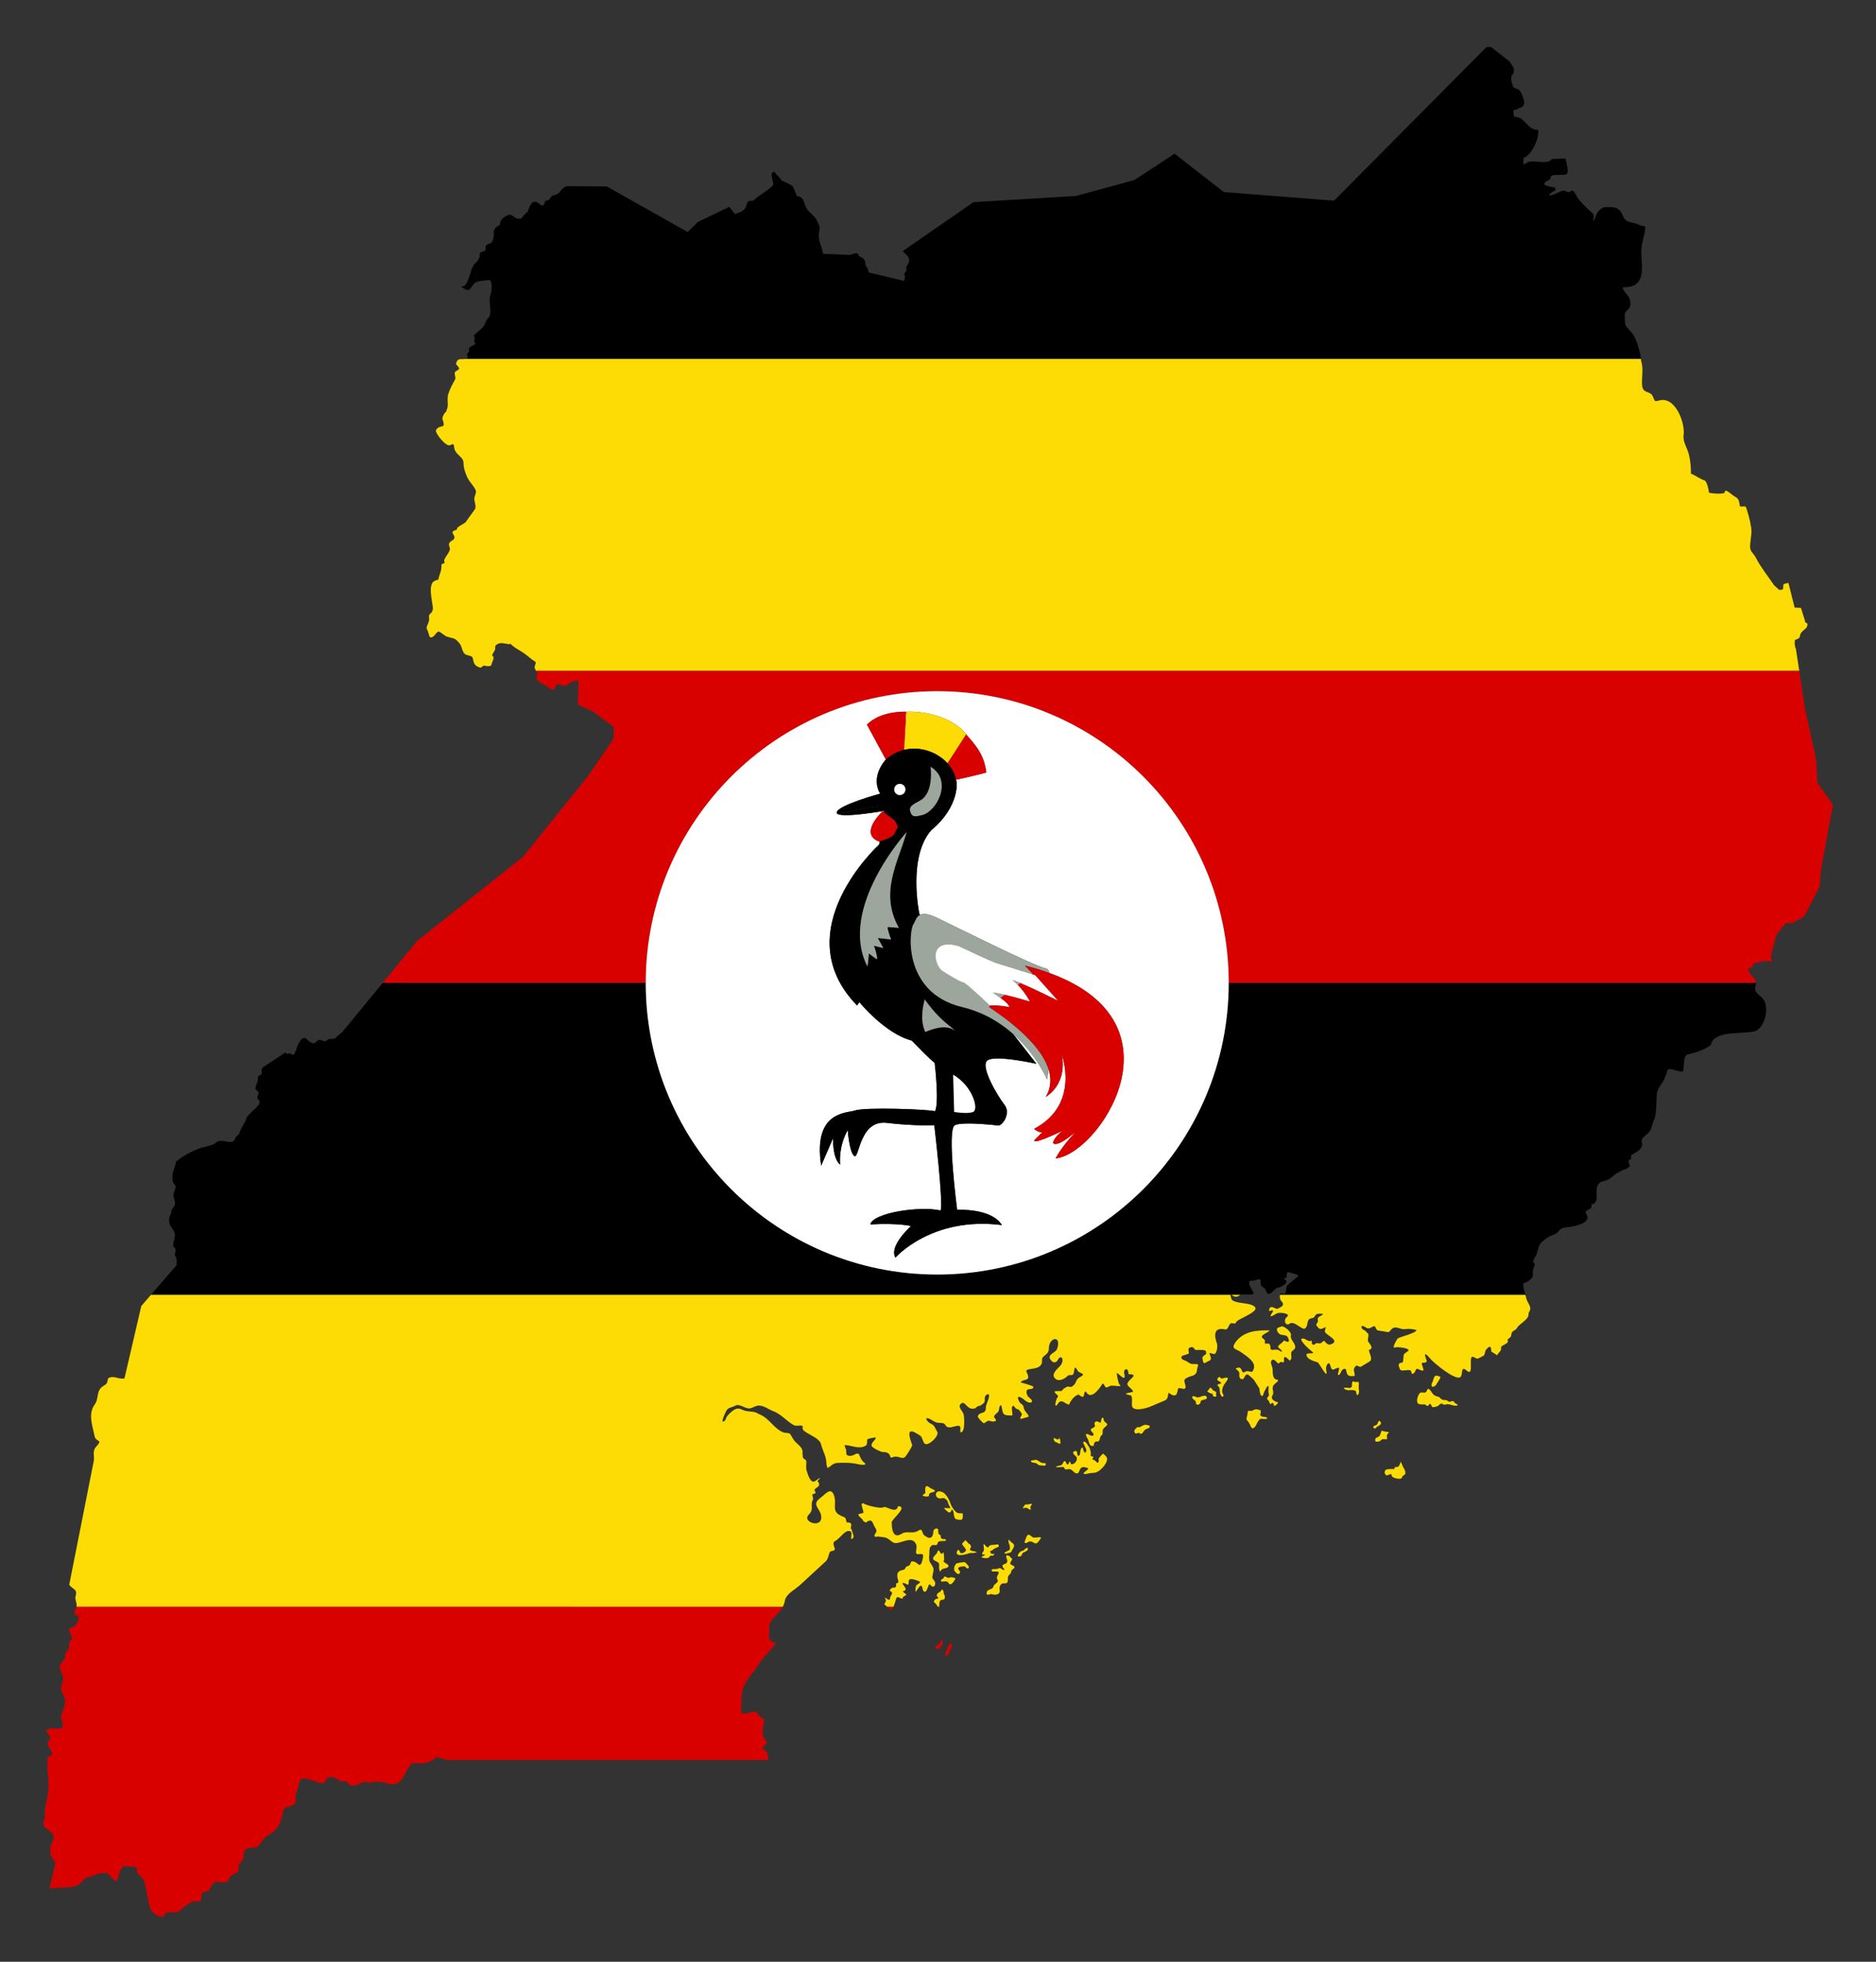 <?xml version="1.0" encoding="utf-8"?>

<!DOCTYPE svg PUBLIC "-//W3C//DTD SVG 1.1//EN" "http://www.w3.org/Graphics/SVG/1.1/DTD/svg11.dtd">
<svg version="1.1" id="Layer_1" xmlns="http://www.w3.org/2000/svg" xmlns:xlink="http://www.w3.org/1999/xlink" x="0px" y="0px"
	 viewBox="0 0 1604.671 1676.995" enable-background="new 0 0 1604.671 1676.995" xml:space="preserve">
<rect x="0" y="0" width="1604.671" height="1676.995" fill="#333333" stroke="none"/>
<g>
	<polygon fill="none" points="1271.538,40.197 1275.399,40.197 1273.224,38.498 1273.225,38.499 	"/>
	<path d="M801.671,1089.531c-137.703,0-249.333-111.63-249.333-249.333H327.366l-34.158,41.588c-1.25,1.41-2.621,2.092-3.755,3.083
		c-2.192,1.917-2.091,3.239-5.217,3.239c-1.783,0-3.386-0.32-4.59,1.149c-2.307,2.815-5.556-2.379-8.346,0.627
		c-2.534,2.73-3.713,2.429-6.677,0.418c-2.527-1.715-3.446-4.668-6.573-1.985c-3.217,2.76-4.223,8.667-6.051,12.225
		c-1.37,2.667-2.992-0.206-4.694-0.104c-2.698,0.16-0.427,1.679-3.234-0.732l-19.3,12.748c-0.392,1.156-1.128,1.521-0.928,2.822
		c0.271,1.754,0.003,3.534-1.93,4.179c-2.073,0.692-0.995,2.316-1.303,4.023c-0.495,2.733-3.49,6.923-1.263,8.412
		c3.461,2.315,1.306,3.902,0.834,5.329c-1.001,3.024,3.877,2.892,0.939,7.314c-2.138,3.218-10.413,9.188-10.641,12.225
		c-0.155,2.069-4.692,7.682-5.425,11.285c-0.497,2.446-3.216,2.859-3.756,4.806c-2.186,7.884-11.607-1.229-17.214,4.389
		c-2.073,2.076-10.032,3.19-13.249,4.388c-8.638,3.218-14.341,6.787-20.276,11.292c-0.321,4.141-3.093,8.656-3.093,12.741
		c0,4.669,0.169,4.603,2.504,7.836c0.798,1.103-0.688,4.686-1.252,6.165c-1.462,3.837,1.669,6.179,0.835,10.032
		c-0.506,2.336-1.776,2.521-2.608,4.388c-1.094,2.46,0.204,3.075-1.983,5.747c-0.501,4.772-0.582,6.353,2.295,10.24
		c4.044,5.465,1.889,7.292,0.939,13.479c-0.449,2.931,1.982,3.138,1.982,4.806c0,2.056-0.899,3.49-0.418,5.434
		c0.189,0.046,0.229,0.162,0.418,0.209c1.451,2.902,0.834,4.26,0.834,7.628l-21.871,25.241h923.482c0.108-0.139,0.305-0.154,0.617,0
		h8.135c0.446-0.138,0.942-0.24,1.527-0.268c3.3-0.156,5.598,0.522,9.077-0.418c2.161-0.584-8.869-12.317-0.209-11.389
		c1.372,0.146,5.067-1.924,5.947-1.044c1.342,1.342,0.188,3.235,0.834,4.702c1.047,2.381,3.515,1.955,4.59,5.433
		c1.974,6.381,7.157-2.786,9.703-3.03c2.981-0.285,11.769-5.28,5.112-7.524c0.313-1.261,2.155,0.045,2.504-1.776
		c0.23-1.207-0.142-4.686,1.878-4.075l7.929,2.403c2.119,0.642-8.5,7.427-9.389,9.3c-1.279,2.694-0.086,8.895-4.173,6.478
		c-0.81-0.479-1.439,0.147-1.757,1.208h209.772c-0.743-2.553-1.869-7.004-1.869-9.777c2.962-0.747,8.793-3.959,8.345-7.419
		c-0.609-4.704,1.565-6.31,1.565-9.717c-3.593-0.708,1.429-6.664,1.878-8.464c2.164-8.657,2.097-8.341,9.076-13.583
		c2.307-1.734,4.091-1.721,6.363-2.927c3.957-2.1,3.429-5.286,9.389-5.746c4.423-0.342,13.225-1.994,16.588-5.016
		c2.201-1.978,2.361-3.803,0.835-6.27c-2.764-4.466,6.084-3.047,4.276-8.464c10.109-1.153-1.657-17.386,10.746-19.853
		c6.075-1.208,7.762-5.22,11.997-7.21c2.256-1.059,2.875-1.981,5.529-2.612c2.596-0.616,3.616-2.353,4.694-2.716
		c0-1.577-1.328-3.092-1.043-4.493c0.556-2.733,3.092-0.35,1.982-3.762c-0.981-3.019,11.889-4.247,9.181-13.061
		c-0.746-2.427,3.363-5.273,5.007-6.582c3.836-3.054,3.777-8.502,5.738-12.435c1.891-3.909,1.907-16.092,2.086-20.689
		c0.27-6.918,6.625-10.717,7.303-16.195c2.106-1.053,0.036-7.133,5.425-5.851c2.911,0.693,6.49,1.985,9.493,1.985l0.208-0.104
		l0.105-0.104c1.145-2.878-0.135-13.361,3.756-14.315c7.583-1.861,13.674-3.619,20.03-8.15c1.731-12.267,26.182-9.514,35.574-11.389
		c10.609-0.517,15.844-22.542,7.929-29.258c-1.433-1.215-4.44-3.775-5.321-5.538c-1.058-2.116,0.391-4.541,0.479-6.948h-451.063
		C1051.005,977.9,939.374,1089.531,801.671,1089.531z"/>
	<path d="M1141.151,171.514l-94.307-7.314l-42.147-32.81l-34.427,22.57l-50.076,13.584l-87.423,5.225l-60.717,42.005
		c1.419,1.142,4.354,3.721,5.112,5.433c0.812,1.835,0.498,4.501-0.834,6.061c-0.861,1.008-1.492,2.667-1.044,3.971
		c0.733,2.134-2.391,2.797-1.669,4.702c0.805,2.125,0.27,3-0.208,5.225l-30.149-7.21c-0.644-1.181-0.667-3.558-1.669-4.389
		c-1.38-1.142-1.349-2.687-1.46-4.494c-0.052-0.867-0.877-2.085-1.461-2.821c-1.4-1.766-3.36-0.843-4.382-3.344
		c-1.214-2.975-5.085-0.448-7.198,0l-23.055-0.94l-1.461-6.269c-2.485-4.993-2.718-9.744-1.46-15.047
		c0.414-1.744-0.696-3.363-1.461-4.806c-1.458-5.859-7.213-8.403-9.702-12.644c-2.717-4.628-1.745-9.929-7.929-10.448
		c-1.021-0.086-2.705-7.158-4.173-8.778c-0.491-0.543-8.59-4.501-9.389-4.702c-0.957-2.397-4.651-4.829-5.946-7.418
		c-5.299,0-0.191,9.436-1.148,11.18c-1.708,3.11-12.334,9.009-15.648,12.33c-3.239,3.246-5.708-1.363-7.199,5.12
		c-1.346,5.85-8.599,6.632-8.659,7.001c-0.405,0.135-0.769,0.327-1.148,0.523l-4.903-6.165l-26.811,12.852l-8.763,8.672
		l-69.166-38.974l-34.264-0.262c-2.446,1.035-4.481,2.555-5.946,4.807c-1.682,2.583-4.276,2.358-6.781,3.657
		c-1.582,0.82-1.274,2.842-3.025,3.397c-3.063,0.972-2.666,0.043-3.546,3.239c-0.995,3.609-4.692-0.694-5.894-1.255
		c-5.025-2.341-6.565,3.966-7.98,7.158c-0.411,1.649-3.197,3.146-4.277,4.807c-1.247,1.915-1.962,2.241-4.225,2.037
		c-3.6-0.324-4.273-4.348-8.555-3.082c-2.415,0.714-5.699,3.229-6.52,5.695c-0.48,1.441-0.154,3.202-1.878,3.448
		c-3.552,2.385-3.807,2.984-3.807,6.792c0,1.901-0.449,5.469-1.617,7.001c-1.433,1.882-2.864,1.256-4.434,2.456
		c-2.063,1.578,0.176,4.741-2.451,5.486c-5.696,1.614-2.22,1.802-4.069,5.799c-0.933,2.02-1.198,2.618-2.92,4.075
		c-1.711,1.449-2.358,2.983-3.286,5.015c-1.683,4.433-2.438,10.118-5.581,13.845c-1.364,1.616-1.852,1.226-3.86,1.515l5.007,2.873
		c2.717,0.951,4.752-3.838,6.364-5.485c2.525-2.583,8.678-2.424,12.153-3.031c4.121-0.72,2.89,9.851,1.93,12.331
		c-2.376,6.141,1.852,14.001-1.304,19.383c-2.818,2.716-2.215,3.482-4.016,6.739c-1.952,3.532-5.651,5.382-8.346,8.254
		c-1.578,1.682,0.881,2.353,0.104,3.605c-2.063,3.328,3.153,3.494-1.617,5.747c-2.085,0.986-3.968,1.543-3.13,4.284
		c0.482,1.575-1.825,1.49-1.825,3.448c0,0.973,1.533,2.87-0.104,3.396c-0.454,0.146-0.905,0.234-1.35,0.296h1005.57
		c-0.422-5.978-3.917-17.242-7.052-21.456c-1.461-1.963-6.265-6.514-6.364-8.255c-0.081-1.444-0.865-9.271,0.104-10.24
		c4.483-4.483,5.266-5.264,3.651-11.389c-0.89-3.376-5.842-6.411-5.842-9.927c13.228,0,16.483-5.895,16.483-18.077
		c-0.495-5.804-1.182-14.694,0.209-20.271c0.715-2.865,3.04-11.144,2.399-13.688h-0.208c-0.052-0.158-3.825-0.717-4.382-1.045
		c-6.461-3.815-11.362-0.373-14.71-8.568c-3.101-7.588-8.08-6.897-15.335-6.897c-3.492,0.919-6.158,4.076-7.417,7.106
		c-0.423,1.018-2.365,7.984-2.191,3.187c0.041-1.136,0.627-2.864,0.105-3.97c-0.672-1.423-3.243-3.148-4.487-4.337
		c-2.971-2.838-6.085-5.905-8.554-9.195c-1.402-1.866-2.146-4.162-3.703-5.904c-2.273-2.546-2.827,0.69-5.008,0.261
		c-1.164-0.229-2.236-0.98-3.589-1.254c-3.945,0.355-7.997,3.971-11.893,3.971c-2.425,0,2.475-3.44,4.172-3.867
		c0.038-0.158,0.545-0.6,0.626-0.627c0-0.786-0.313-1.497-0.313-2.09c-1.441-0.237-9.166-1.362-9.285-2.822
		c-0.263-3.23,5.425-2.676,5.425-6.269c0-2.182,6.169-1.521,7.511-1.672c3.918-0.445,6.99,0.87,6.99-3.448
		c0-2.46-1.221-8.36-1.982-10.658l-11.789,0.523c-1.458,4.401-14.275,1.43-18.57,2.09c-1.823,0.28-4.498,2.403-5.529,2.403
		l-0.104-0.104c0-2.013,0.012-3.613,0.522-5.643c6.578-1.63,13.894-17.994,11.997-23.719c-9.72,0-10.3-11.18-20.343-11.18
		c-0.378-1.532-0.626-4.016-0.626-5.643c1.558-0.386,2.913-0.36,4.277-1.463c2.602-1.213,3.565-0.833,4.59-3.343
		c0.552-1.352,0.455-2.917,0-4.179c-0.973-2.691-1.94-6.806-4.382-8.569c-2.254-1.629-4.152-0.404-5.216-3.866
		c-0.738-2.405-2.166-6.667-0.208-8.881c3.376-3.82,0.094-7.38-2.295-11.285l-15.873-12.406h-3.861L1141.151,171.514z"/>
	<path fill="#FCDC04" d="M390.03,311.218c0.337,0.415,2.6,2.89,2.6,3.552c0.994,0.334-1.932,2.184-2.191,2.299
		c-3.391,1.504,0.242,5.012-1.356,7.733c-2.188,3.728-4.439,8.105-5.738,12.33c-0.822,2.678-0.313,6.068-0.313,8.881
		c0,2.789-0.938,3.951-1.46,6.061c-1.245,0.246-3.56,4.902-3.13,6.061c3.431,10.036-2,3.602-5.529,9.613
		c-1.154,1.964,8.763,14.912,12.31,12.747c4.108-2.505,2.66,1.853,3.756,4.18c2.355,5.001,7.511,6.251,7.511,11.18
		c0,4.102,1.118,7.114,2.608,10.763c2.127,5.206,4.495,6.666,7.094,11.076c1.881,3.194,0.391,4.255-0.313,7.314
		c-0.762,3.306,1.538,6.256,0.626,9.927l-8.137,11.285c-1.074,1.49-7.407,3.981-7.407,5.642c0,1.759-2.738,1.058-3.651,2.612
		c-1.292,2.203,4.302,4.573-0.626,7.628c-2.943,1.825-3.138,2.801-1.982,6.165c1.191,3.469-5.893,9.199-4.59,11.808
		c1.142,2.285-2.504,1.015-2.504,3.03c0,4.86-0.649,4.933-1.879,9.196c-1.65,5.72,0.122,1.839-4.382,4.493
		c-5.445,3.208-1.54,16.946-1.043,22.988c-0.396,6.353-4.152,3.215-3.234,8.881c0.528,3.263-3.357,7.403-1.774,9.404
		c0.942,1.191,1.808,6.465,2.608,6.687c3.425,0.951,5.076-4.806,7.303-4.806c1.432,0,5.204,3.698,7.094,4.284
		c6.325,1.959,6.34,0.602,10.745,5.747c2.261,2.64,2.127,7.69,5.217,9.509c1.521,0.896,5.57,0.922,6.05,2.926
		c1.063,4.443,1.061,6.377,5.843,8.15c2.342,0.869,2.096-2.14,4.799-1.463c2.466,0.616,2.766,0.562,5.112-0.105
		c0.302-2.137,3.968-7.674,0.834-8.464c0-0.956,1.556-3.364,2.086-4.179c1.724-2.643-1.358-4.041,3.443-6.165
		c3.042-1.346,7.47,0.994,10.433,0.313c3.342,3.348,5.994,4.494,9.807,6.897c2.847,1.793,5.574,4.158,8.241,6.269
		c2.854,2.26,4.233,1.477,2.712,5.12c-0.902,2.159,0.165,3.331,1.031,4.745h1080.377l-2.908-19.166
		c-1.124-1.649-1.213-5.41-0.734-7.314c0.192-0.047,0.161-0.018,0.208-0.209c1.479,0,3.939-1.412,4.068-3.134
		c0.399-5.313,7.516-5.572,6.155-10.972c-1.429-0.354-1.982-0.796-1.982-2.403l-3.338-10.658l-5.425-0.313l-5.32-21.107
		l-4.173,1.045l-0.522,4.597l-3.13,0.418l-4.382-3.971c-5.298-7.817-11.442-15.389-15.544-23.406
		c-2.423-4.734-5.293-5.021-5.008-10.658c0.335-6.641,2.197-11.415,0.313-18.285c0.081-1.5-3.49-14.669-4.172-14.838
		c-0.139-0.554-3.896,0.018-4.799-0.209c-1-4.035-0.36-6.448-4.59-8.568c-2.028-1.016-5.819-5.015-7.825-5.015
		c-0.251,0.76-1.09,1.632-1.252,2.299c-3.918,0.553-9.223,0.382-12.936-0.523c0-2.176-1.71-9.765-3.756-10.449
		c-4.036-1.347-8.351-4.671-11.58-5.747c0-5.869-0.48-11.402-1.878-16.822c-1.296-5.021-4.923-10.151-4.486-15.465
		c1.839-10.728-6.932-33.894-20.447-30.407c-4.547,1.173-4.042,0.959-5.842-3.447c-2.113-5.173-8.715-1.667-9.181-9.927
		c-0.411-7.312,1.498-13.568-0.938-20.898c0-0.345-0.015-0.718-0.043-1.113H398.017C394.365,307.368,391.129,305.623,390.03,311.218
		z"/>
	<path fill="#D90000" d="M459.397,575.159c1.122,4.262-3.273,4.448,2.608,8.255c2.929,1.895,6.673,3.404,9.389,5.538
		c2.56,2.013,3.368-0.472,4.069-2.508c1.445-4.195,6.518,1.402,8.763-0.523c2.266-1.944,7.626-4.179,10.641-4.179l-0.522,20.689
		l12.519,5.642l18.153,13.479l-0.209,10.032l-22.326,32.496l-55.292,68.546l-90.344,71.681l-29.479,35.891h224.972
		c0-137.703,111.63-249.333,249.333-249.333s249.333,111.63,249.333,249.333h451.063c0.045-1.221-0.253-2.437-1.418-3.605
		c-2.221-2.227-5.425-5.542-5.425-8.672c2.529-0.637,4.382-0.587,4.382-3.762c0.264-0.066,0.171-0.046,0.208-0.313
		c3.578-0.898,6.343-2.299,10.641-2.299c1.175,0,2.402,0.313,3.547,0.313c3.878,0,1.318-0.793,0.835-2.508
		c-0.588-2.084,4.358-19.443,5.633-21.629l7.407-8.777l4.798,0.313l10.746-6.061l13.145-25.599l1.042-14.102l10.224-55.588
		l-13.354-18.813l-1.148-20.584l-9.281-41.901l-5.02-33.079H458.654C458.958,574.026,459.237,574.551,459.397,575.159z"/>
	<path fill="#FCDC04" d="M894.79,1251.572l-1.095-0.941c-2.622,0.466-4.043-0.959-6.103-2.194c-1.815-1.087-2.224-0.157-4.173-0.104
		c-0.395,0.011-1.479,0.011-1.513,0.574c-0.081,1.343,1.882,1.421,2.869,1.567c1.078,0.16,1.71,0.238,2.452,1.045
		c0.938,1.023,2.272,1.202,3.599,1.202C892.86,1252.722,893.675,1253.802,894.79,1251.572z"/>
	<path fill="#FCDC04" d="M873.144,1330.305c0.657-0.53,0.897-1.188,1.148-1.881c0.716-1.985,4.283-1.719,4.903-4.075
		c0.132-0.505-0.208-0.714-0.208-1.149c-0.365-0.061-0.686-0.112-1.148,0.208c-0.525,0.363-1.269,0.92-1.669,1.359
		c-0.816,0.896-1.359,0.804-2.4,1.149c-0.848,0.283-1.75,1.167-2.295,1.88h0l-1.044,1.986
		C870.695,1330.845,872.55,1330.784,873.144,1330.305z"/>
	<path fill="#FCDC04" d="M863.65,1324.871l-4.59,2.404c0.647,1.294,1.584,0.981,2.608,0.522c0.759-0.34,1.741-0.134,2.399-0.522
		c1.131-0.668,1.502-1.753,2.086-2.927c0.607-1.218,1.252-1.604,1.252-3.03c0-2.026-1.844-2.296-3.026-3.553
		c-0.618-0.658-0.976-1.149-1.668-1.672c-0.348,1.063,0.067,2.856,0.522,3.971C863.818,1321.502,863.979,1323.217,863.65,1324.871
		L863.65,1324.871z"/>
	<path fill="#FCDC04" d="M928.955,1226.18c-0.084,2.117,1.279,2.978,1.825,4.702c0.535,1.691,0.815,3.186,1.826,4.649l0,0
		l1.095,0.418c2.493,0.773,1.608-1.154,2.451-2.56c1.318-2.2,2.722-0.405,3.756-1.515c0.516-0.553,1.047-2.487,1.2-3.239
		c0.323-1.585,2.102-1.831,2.034-3.396c-0.127-2.92,0.1-3.788,2.504-5.695c3.834-3.043-1.275-2.812-1.617-6.112
		c-0.172-1.669-0.988-2.438-1.825-0.419c-0.821,1.977,0.109,4.206-2.347,2.612c-2.188-1.418-4.396,0.03-3.391,2.508
		c1.13,2.785-4.53,2.301-3.286,4.91c0.477,1,2.15,1.931,2.19,3.082C935.499,1229.83,929.036,1224.144,928.955,1226.18z"/>
	<path fill="#FCDC04" d="M917.636,1251.572c-2.758,0.645-1.17-1.197-2.555-2.195c-0.434-0.313-0.662,2.287-1.826,2.456
		c-1.313,0.19-1.282-2.626-2.555-2.821c-1.524-0.233-1.052,3.208-3.704,3.71c-0.946,0.179-2.123,0.446-3.025,0.783
		c-3.479,1.303,4.843,0.516,5.112,0.523c2.273,0.061,0.272,2.778,4.121,1.933c4.115-0.903,4.717,3.2,7.667,3.552
		c2.915,0.349,2.01-5.026,5.529-5.381c0.622-0.063,3.677,0.563,4.225,0.836c1.301,0.651-3.043,3.216-3.495,4.023
		c-1.33,2.379,4.314,0.209,6.155,0.209l0,0l3.338-0.262c3.093-0.77,5.648-3.248,7.616-5.59c1.184-1.409,3.216-4.957,2.66-6.844
		c-0.521-1.771-1.895-2.372-2.973-3.709c-0.599-0.743-3.679,3.315-4.068,3.917c-0.388,0.599,0.338,2.249-0.313,3.292
		c-0.762,1.217-2.396-1.07-3.077-1.567c-1.3-0.948-3.007-0.227-1.356-2.56c0.893-1.263-2.654-0.403-2.191-2.038
		c0.504-1.781-0.44-5.568-1.513-7.053c-0.476-0.668-2.15-3.748-2.973-3.866c-0.094-0.653-1.355-0.688-1.721-0.261
		c-0.899,1.051,2.749,5.312,2.451,7.367c-0.517,3.565-2.37,0.854-2.712-1.255c-0.521-3.201-2.4,0.114-2.4,2.038
		c0,0.542-0.431,4.907-2.086,3.396c-1.182-1.078,0.139-4.164-2.139-3.814c-3.631,0.557-1.235,3.218,0.208,4.284
		C922.571,1246.546,920.247,1250.96,917.636,1251.572z"/>
	<path fill="#FCDC04" d="M887.958,1314.214l-1.774,0.104c-2.888,0.394-2.926-0.324-4.902-1.776c-2.84-2.085-3.28,1.782-4.173,3.553
		c-0.252,0.502-1.165,2.7-0.313,2.926c2.049,0.543,3.186-2.374,5.843-1.044c0.528,0.264,0.893,0.282,1.356,0.627
		c1.9,1.417,3.135,0.83,4.486-1.045c0.585-0.813,1.246-1.652,1.774-2.507C891.043,1313.766,888.509,1314.006,887.958,1314.214z"/>
	<path fill="#FCDC04" d="M789.163,1278.582c1.22,0.455,3.482,1.14,4.799,0.522c0.242-0.114,0.596-0.374,0.73-0.417
		c0-0.214,0.073-0.463-0.104-0.523c0-2.574,3.234-2.168,4.799-3.135c1.528-0.945-3.013-2.639-3.339-2.821
		c-1.053-0.587-1.948-1.688-3.13-1.776c-2.25-0.168-1.356,4.523-1.356,5.746l-2.4,1.986V1278.582z"/>
	<path fill="#FCDC04" d="M877.838,1286.001c-0.697-0.131-1.043,0.286-1.461,0.836c-0.537,0.704-1.402,1.59-1.356,2.508l0,0
		l1.304-0.209c1.112-0.465,1.506-0.359,2.608,0.209c0.565,0.291,1.311,0.871,1.878,1.044c1.864,0.57,0.522-0.774,0.522-1.672
		c0-1.042,0.682-1.648,1.147-2.507c0.718-1.329-2.1-0.368-2.608-0.262C878.948,1286.141,878.719,1286.168,877.838,1286.001z"/>
	<path fill="#FCDC04" d="M822.965,1339.186c0.77-0.034,1.43-0.367,2.19-0.104c1.081,0.372,1.209,1.672,2.504,1.672
		c1.153,0,1.339-1.249,0.731-2.09c-0.641-0.889-1.57-1.788-2.295-2.612c-1.063-1.206-2.914-0.432-4.486-0.313
		c-1.318,0.101-2.427,0.654-3.756,0.731l0,0l-0.731,1.463c-1,0.666-1.327,3.718-0.73,4.806c0.558,1.016,2.881,3.655,4.173,2.508
		c0.791-0.701,0.789-1.527,0.208-2.403c-0.539-0.813-1.842-1.83-0.73-2.821C820.973,1339.191,821.74,1339.24,822.965,1339.186z"/>
	<path fill="#FCDC04" d="M803.873,1343.471c0.411,0,1.33-1.595,1.982-1.986c1.558-0.932,4.636-0.734,5.425-2.507
		c0.687-1.546-3.496-2.89-4.173-4.075l0.522-2.299l0,0c0-1.889-0.418-3.717-0.418-5.538c-0.62,0.102-1.082,1.254-2.086,1.149
		c-0.848-0.088-2.129-5.11-3.234-1.672c-0.734,2.285-2.58,2.837-3.547,4.911c-1.351,2.899,4.299,3.161,4.799,5.119
		c0.328,1.285,0.104,2.658,0.104,3.971C803.247,1341.61,803.873,1342.644,803.873,1343.471z"/>
	<path fill="#FCDC04" d="M839.343,1331.141c1.5,0.852,5.939,1.49,6.99-0.209c0.988-1.596,0.64-1.045,2.295-1.045
		c1.542,0,2.817-1.949,0.939-1.567c-1.242,0.252-1.774-0.099-2.295-1.15c-0.864-1.736,0.377-1.156,1.46-1.88
		c1.103-0.736,1.697-1.693,3.234-2.09c0.894-0.231,3.013-1.126,2.295-2.299c-0.788-1.285-2.451-0.313-3.651-0.313
		c-1.141,0-3.901,0.005-4.486,1.044c-1.726,3.069-3.35-1.392-4.903-1.776c0,2.607,1.374,5.535-0.938,7.419l0,0l-0.105,1.776
		c0.465-0.233,3.015-0.699,1.983,0.418C841.738,1329.927,839.14,1331.026,839.343,1331.141z"/>
	<path fill="#FCDC04" d="M830.684,1322.364c-0.387-0.907-0.427-2.043-1.356-2.404c-0.697-0.27-1.444-0.981-1.878-1.671
		c-0.214-0.341-1.39-1.526-1.774-1.672c-0.135-0.052-1.034,1.311-1.356,1.567c-2.087,1.665-1.426,1.823,0.104,3.867
		c1.997,2.669,3.07,3.582-0.418,5.329c-3.445,1.725-2.197-2.02-4.59-2.612c-0.65,1.299-2.031,2.602-0.313,4.075
		c1.674,1.437,7.981-0.236,9.911-1.045c1.161-0.488,2.365,0.019,3.546-0.208c1.003-0.192,1.954-0.283,2.921-0.523
		c-0.286-1.162-5.842-0.807-5.842-2.717L830.684,1322.364L830.684,1322.364z"/>
	<path fill="#FCDC04" d="M804.813,1367.816c0.807-0.361,1.673-0.098,2.608-0.627c1.074-0.607,0.849-2.335,0.626-3.239l-0.835-1.776
		l0,0c0.219-1.309-0.552-2.203-0.834-3.343c-0.803-0.202-0.9,0.307-1.356,0.94c-0.283,0.394-1.064,0.913-1.148,1.254
		c-1.287,0.186-2.945,1.904-2.504,3.239c0.215,0.651,1.916,1.823,1.148,2.09c-0.99,0.343-2.003,0.285-2.817,1.15
		c-1.431,1.519-0.942,2.125,0.418,3.135c0.403,0.3,1.481,1.836,2.087,2.893h1.052
		C803.616,1371.629,803.252,1368.516,804.813,1367.816z"/>
	<path fill="#FCDC04" d="M813.471,1286.42c-1.474-4.165-4.203-10.825-9.285-11.494c-5.781-0.763-4.358,7.653,1.668,5.747l0,0h1.669
		c1.177,0.503,3.085,2.022,3.234,3.343c0.2,1.778,2.191,4.276,2.191,5.33c-1.831,0-3.57-0.314-5.425-0.314
		c0,0.655,3.352,3.798,4.173,3.867c1.662,0.138,1.944-1.155,2.19-2.404c3.011,0,0.831,7.472,4.173,8.255
		c5.652,1.324,5.529,0.128,5.529-4.911c-2.18-0.54-3.75,0.307-5.843-1.359C816.363,1291.376,814.048,1288.052,813.471,1286.42z"/>
	<path fill="#FCDC04" d="M808.151,1351.83c1.28-0.046,2.519,0.06,3.13,1.254c0.66,1.291,1.45,1.526,2.817,0.731
		c0.842-0.488,3.13-3.58,3.13-4.597l-1.983-0.732h0c-1.455-0.311-1.974-0.284-3.338,0.209c-1.093,0.396-1.385-0.074-2.4-0.523
		c-0.516-0.228-1.314-0.63-1.878-0.313c-0.397,0.224-0.228,0.854-0.626,1.254c-0.556,0.557-1.585,0.82-1.982,1.463
		C803.718,1352.689,807.531,1351.852,808.151,1351.83z"/>
	<path fill="#FCDC04" d="M853.74,1340.859c-1.493,0.748-3.662,0.277-5.424,0.627c-0.307,2.146,0.083,1.881,2.92,1.881
		c6.113,0,1.187,2.47,1.461,5.746c0.079,0.947,1.263,1.859,0.73,2.822c-0.626,1.128-2.173,2.032-3.025,3.03
		c-0.82,0.961-0.587,2.04-1.669,2.822c-2.041,1.473-4.798,0.854-4.798,4.389c0,2.393,2.809-0.012,5.008,0.732
		c1.761,0.595,5.422,0.461,6.05-1.881c0.564-2.099-0.789-3.711,0.73-5.955c2.588-3.826,6.364,1.282,6.364-5.12
		c0-2.878,0.273-2.562,2.19-4.806c1.112-1.303,0.162-2.299,1.669-3.344c4.701-3.258-1.06-3.402-1.774-5.016
		c-0.586-1.322,3.148-4.302,0.73-4.911l-1.252-1.567l0,0c-1.163-0.357-3.367-1.943-2.92,0.836c0.329,2.047,2.004,3.571-0.209,5.329
		c-1.004,0.797-2.674,0.361-3.026,2.195c-0.128,0.666,1.28,2.657,1.774,2.821c-0.044,0.179-0.104,0.213-0.104,0.418
		C856.921,1342.647,856.579,1339.435,853.74,1340.859z"/>
	<path fill="#FCDC04" d="M1185.697,1256.326c-1.964,0.731-1.55,4.628,0.418,4.807c1.324,0.121,1.907-0.571,3.025-0.94
		c1.298-0.43,0.999,1.057,1.46,1.776c0.565,0.88,1.491,1.162,2.4,1.463c1.383,0.46,5.611,1.456,6.155-0.313
		c0.466-1.519,0.73-1.405,1.982-2.195c2.427-1.533-0.258-5.711-1.148-7.314c-0.332-0.597-1.558-3.971-1.878-3.971
		c-0.195,0.793-0.987,2.681-1.46,3.448c-0.755,1.226-2.048,0.941-3.339,0.941l-0.73,1.776
		C1190.471,1255.804,1187.658,1255.597,1185.697,1256.326z"/>
	<path fill="#FCDC04" d="M1188.097,1224.143c-1.473,0-3.053-0.328-4.486-0.627c-1.459-0.303-1.477-1.293-2.191,0.418
		c-0.522,1.248-0.734,2.414-1.356,3.657v0l-3.442,1.88c-0.236,0.707-0.701,2.526,0.208,2.822c0.715,0.233,2.08,0.05,2.816-0.104
		c1.353-0.283,1.974-1.986,3.651-1.986c0.828,0,1.467,0.286,2.295,0.104c1.714-0.374,0.73-0.523,0.73-1.88
		c0-0.596,0.003-1.444,0.209-1.986C1186.848,1225.609,1187.92,1224.858,1188.097,1224.143z"/>
	<polygon fill="#FCDC04" points="1193.313,1254.028 1193.313,1254.028 1193.313,1254.028 	"/>
	<path fill="#FCDC04" d="M120.867,1116.418l-14.397,61.858c-4.276,1.101-8.125-2.126-12.623-0.732
		c-3.191,0.988-0.155,4.209-4.59,6.688c-7.793,4.356-4.122,10.661-8.242,16.406c-5.884,8.202-1.924,17.804-0.208,26.749
		c1.149,5.987,7.755,2.519,1.461,9.3c-3.497,3.769-1.482,7.749-1.983,11.808l-21.073,106.265c3.194,4.308,7.381,3.46,5.425,9.822
		c-0.913,2.973,1.557,5.436,0.752,8.949h604.207c0.776-1.494,1.405-3.18,1.786-5.188c1.15-6.057,8.3-9.102,12.936-13.375
		l22.221-20.48c2.206-2.034,2.338-7.127,3.756-8.15c0.911-0.659,3.934-0.475,3.756-2.194c-0.231-2.231-2.087-4.024-0.522-6.374
		c4.012-1.608,7.771-7.818,11.163-8.777c5.451-1.541,3.234,4.491,3.234,6.583c4.53-0.642,0.626-5.526,0.626-8.15
		c-2.849-0.944,3.21-6.06-4.382-6.06c-1.284-5.204-0.589-3.482-5.321-5.851c-7.939-3.976-2.862-9.68-5.424-17.032
		c-2.735-7.849-7.283-1.167-11.789,2.09c-7.471,5.398-0.784,8.655,0.521,14.107c3.061,12.787-16.572,6.818-10.536,0.313
		c3.286-3.54,2.712-4.422,2.712-8.986c0-4.083,2.1-3.543,0.626-7.314c-1.126-2.883,4.586-0.344,1.878-4.493
		c-1.031-1.578,3.309-2.578,3.756-4.598c0.476-2.151-1.48-3.428-1.46-3.448c4.79-4.79,1.021-2.157-1.669-0.209
		c-4.219,3.056-6.623-5.986-7.511-8.881c-0.738-2.401-0.208-4.831-0.208-7.314c0-1.392-0.71-1.893-1.774-2.508
		c-1.886-1.09-1.079-2.948-1.565-4.911c0.827-4.427-3.348-7.016-5.946-9.613c-1.985-1.985-3.106-4.755-4.591-6.896
		c-0.734-1.06-4.258-0.805-5.529-1.254c-7.998-2.831-12.199-12.006-20.238-15.36c-2.007-0.755-2.93-1.777-5.215-2.195
		c-4.039-0.74-6.469-0.158-10.328-2.09c-4.092-2.049-6.954,0.119-10.224,3.135c-1.362,1.257-3.041,2.948-3.442,4.702
		c-0.316,1.381-1.321,2.508-2.817,2.508c-0.468-1.898,2.17-6.949,3.026-8.882c1.497-3.38,4.939-3.053,7.511-4.597
		c4.351-2.61,8.987,3.418,13.666,1.985c3.085-0.946,4.86-2.728,8.346-2.09c4.091,0.748,6.193,2.749,9.911,4.284
		c7.308,2.513,11.605,8.299,17.735,11.911c2.246,1.323,3.391,0.846,6.051,0.732c2.669-0.115,2.191,0.498,2.191,2.403
		c0,3.988,14.088,7.201,15.648,13.27c1.636,6.368,4.798,10.603,4.798,17.659l0.835,3.03c3.248-1.68,4.565-4.182,8.45-4.389
		c5.743-0.306,12.055-0.299,17.422,1.044c1.44,0.36,9.275,1.463,5.633-1.254c-1.973-1.471-3.148-3.803-3.964-5.956
		c-1.74-4.593-4.683,0.762-8.763,0.104c-2.798-0.45-2.713-1.147-2.713-3.866c0-2.193-1.356-3.39-1.356-5.329
		c5.702,0,12.555,4.122,18.256,0.313c1.557-1.04,0.443-4.309,1.356-5.329c0.427-0.476,6.136-1.568,6.99-1.568
		c0,2.483-3.841,4.001-3.651,7.001c0.111,1.752,8.045,5.538,9.702,5.538c2.063,0,3.672,0.144,5.217,1.568
		c1.98,1.828-0.228,4.505,4.798,2.298c5.95,0,7.161,3.585,10.537-1.671c1.507-2.346,3.634-5.444,4.591-7.941
		c0.228-0.593-7.214-16.264,2.712-10.763c6.427,3.562,4.379,2.566,7.303,8.568c2.349,4.824,13.714-6.149,11.371-9.404
		c-1.491-2.07-2.061-5.31-4.695-6.478c-1.904-0.846-4.694-2.796-4.694-5.12c2.25-0.567,5.999,2.807,8.658,3.657
		c2.393,0.765,6.437-0.388,7.72,2.195c1.702,3.422,5.731,1.604,9.181,0.835c5.331-1.187,2.984,2.628,3.651,5.33
		c4.291,0.846,3.359-12.939,2.713-15.464c-0.694-2.716-6.026-6.639-1.565-9.404c3.2-1.984,4.606,6.935,11.789,4.283
		c2.425-2.697,2.601-1.076,5.112-2.821c4.27-2.965,2.077-2.999,3.026-7.001c0.414-1.746,3.442-2.975,3.442-1.254
		c0,4.176-2.816,7.132-2.816,11.284c0,4.988-5.678,2.977-6.468,6.165c-2.02,0.501,3.812,5.929,4.486,6.478
		c0.467,0.38,2.45-1.233,2.921-1.567c2.152-1.527,4.426,1.126,7.094-0.209c1.924-0.964-0.688-2.391-0.939-3.553
		c-0.367-1.699,3.321-3.524,3.965-5.225c0.434-1.144,0.292-5.198,2.295-4.702c1.499,7.471,0.443,8.673,8.972,8.673
		c0.073-0.296,0.258-0.305,0.521-0.419c0-1.666-1.008-6.235-0.208-7.314c1.329-1.79,2.323,1.515,3.339,1.881
		c3.461,1.249,2.131,1.012,4.276,3.448c1.676,1.904-0.834,3.066-0.834,5.224c1.006,0.253,6.009-1.451,7.303-1.776
		c0-2.234-3.863-4.421-4.277-7.836c-0.372-3.062-2.688-2.764-3.86-5.12c-3.431-6.899,2.378-3.426,5.007-0.94
		c1.135,1.072,4.078,2.51,5.528,1.463c1.912-1.382-2.715-4.331-3.338-5.329c-3.875-8.874,4.903-3.791,4.903-7.733
		c0-1.014-8.986-3.325-10.745-3.761c1.219-3.719,9.645-0.011,5.007-8.777c-2.653-5.015,13.854,0.035,13.145-10.136
		c-0.325-4.657,5.842-4.119,5.842-10.135c0-9.706,11.128-11.894,7.094,0.208c-1.312,3.934-10.271,4.856-4.591,10.553
		c2.016,2.023,4.193,1.001,5.321-1.254c2.503-5.007,6.44,0.118,1.668,5.538c-2.25,2.554-8.191,7.014-3.964,10.763
		c3.313,2.937,8.546-0.233,10.641-2.508c1.283-1.395,3.882,0.388,4.799-1.567c1.356-2.893,0.281-9.076,3.86-2.508
		c1.061,1.949,7.866,2.082,2.086,5.015c-4.167,2.116-2.996,4.675-5.738,7.21c-3.238,2.993-3.531,0.021-6.155,1.463
		c-6.555,3.605-0.708,3.448-8.033,3.448c-5.616,0,1.979,3.662,0.835,4.806c-2.14,2.14-3.662,11.559-0.105,6.061
		c3.307-5.112,6.05,0.627,9.702,0.627c0.682-2.762,5.058-8.464,8.451-8.464c0.258,1.044,2.501,1.95,3.442,1.88
		c1.001-0.075,0.881-6.853,2.921-3.657c4.806,7.524,13.667-7.436,13.667-7.628c2.566,0,0.945,5.682,6.154,2.09
		c1.845-1.274,12.334,1.628,8.346-1.254c-0.724-0.523-2.295-7.735-2.295-9.927c1.51,0,8.41,9.036,6.364,0.418
		c-0.915-3.856,3.651-6.069,3.651,0.627c8.679,0,2.212,3.165-0.313,6.687c-2.688,3.748,4.173,5.238,4.173,8.464
		c-3.432,0.85-10.308,1.346-2.086,2.926c1.92,0.369,1.031,6.511,1.148,8.464c0.347,5.813,11.501,2.975,16.065,1.044l12.102-5.12
		c3.927-1.661,2.202-7.377,3.546-6.374c8.278,6.172,6.808-3.347,8.137-4.075c1.623-0.889,6.931,2.943,5.947-2.194
		c-0.892-4.662-2.714-5.331,4.068-7.941c4.48-0.998,5.667-2.452,5.947-6.478c0.109-1.56,2.173-4.075-0.626-4.075
		c-3.072,0-4.498,0.34-7.094-1.567c-1.666-1.223-2.722-1.312-4.486-2.195c-1.608-0.805-1.819-2.981,0-3.448
		c1.332-0.342,2.684-0.994,3.965-1.254c3.236-0.659-1.812-4.948,3.025-5.956c2.721-0.567,2.287,2.276,4.382,2.403
		c1.422,0.087,8.45-0.629,8.45,1.359c0,1.259,0.574,1.954-0.626,2.611c-1.195,0.654-1.79,1.484-2.608,2.508
		c0.659,1.709,0.229,6.452,3.338,4.075c1.171-0.896,4.069-1.444,4.069-3.135c0-1.799-0.797-2.764-1.252-4.493
		c-0.242-0.922,3.285,0.636,4.172,0.523c2.199-0.281,2.984-7.066,2.296-8.882c-2.413-6.361-3.193-14.253,6.468-12.224
		c3.381,0.709,3.152-3.518,5.007-4.911c1.601-1.203,4.277,1.198,4.903-1.254c0.644-2.524,19.467-8.571,16.17-12.748
		c-3.462-4.388-15.533-2.472-19.926-6.373c-0.004-0.078-1.516-3.551-0.994-4.226H129.146L120.867,1116.418z"/>
	<path fill="#FCDC04" d="M1178.074,1217.456c-0.789,1.122-1.904,0.945-2.921,1.567c-1.236,0.757,0.133,2.578,1.461,1.985
		c0.681-0.305,0.629-1.108,1.252-1.463l0,0l1.043-0.313c0.636-0.713,2.132-1.256,2.295-2.195c0.145-0.839-0.101-1.557-0.73-2.09
		C1178.969,1213.674,1178.553,1216.776,1178.074,1217.456z"/>
	<path fill="#FCDC04" d="M1096.081,1112.344c3.518,3.525-0.471,5.117-3.547,6.478c-1.136,0.503-6.99-4.718-6.99,1.88
		c0.973,0,1.688-0.522,2.608-0.522c2.453,0-1.716,3.248-1.252,5.12c1.512,0,4.015-2.075,5.633-2.717
		c1.65-0.653,9.077-0.311,9.077,1.986c0,1.289-2.504,1.507-2.504,4.493c0,2.738,1.949,4.037,4.173,2.403
		c3.778-2.774,10.861,6.199,13.144,4.075c3.166-2.943,0.647-8.006,5.634-8.673c3.171-0.425,1.9-2.458,4.798-3.761
		c0.312-0.139,4.523-0.153,4.59,0c0.734,1.648-5.356,1.855-4.172,5.433c0.533,1.61-0.868,2.09-1.252,3.553
		c-0.443,1.682,1.387,1.689,1.564,3.135c4.334,3.168,7.834-4.789,5.633,2.403c-1.001,3.272,14.13,8.037,5.425,11.494
		c-4.079,1.62-5.345-3.713-6.468-2.821c-4.009,3.182-2.035,1.88-5.947,1.88c-0.153-0.464-1.856,1.613-2.816,1.359
		c-1.936-0.513-1.083-1.946-1.461-3.448c-0.338,0-0.704-0.215-0.834,0.313c-2.154,0.534-4.51-2.194-6.781-2.194
		c-4.473,0,4.471,8.233,5.738,9.299c5.525,4.649,3.352,2.627-2.4,3.762c-1.093,4.41,6.363,6.436,9.181,7.21
		c1.756,0.482,9.645,16.94,7.511,6.478c-0.653-3.201,2.299-8.755,3.651-3.239c1.438,5.87,3.781,1.463,7.407,1.463
		c0.373,1.505-1.846,6.368-0.626,6.269c2.598-0.212,1.886-6.23,6.364-5.12c1.137,4.609,1.011,6.771,7.407,5.851
		c0.047-0.191,0.018-0.161,0.208-0.208c0.364-2.58-2.365-5.284,0.939-8.255c1.425-1.28,3.138,1.692,4.798,0.418
		c1.484-1.14,7-4.016,7.72-4.911c1.876-2.334-1.252-6.496-1.252-9.299c4.835-1.208,0.098-5.742-0.731-7.21
		c-0.952-1.688,1.836-6.996-1.147-7.418c-0.276-1.924-3.861-2.61-4.277-3.866c-1.442-4.357,4.445-0.008,4.486,0
		c3.25,0.682,4.466-1.977,6.468-1.672c0.819,0.124,1.368,3.332,2.713,3.552l8.867,1.463c1.402,0.23,2.862-3.788,5.738-3.971
		c3.482-0.221,5.239,2.116,10.015,1.255c2.086-0.376,6.148,0.371,8.45,0.836c0.665,2.64-15.781,6.272-16.065,7.418
		c-0.469,0.116-5.328,8.758-2.504,7.628c2.146-0.86,11.371,0.42,11.684,1.986c1.208,0.4-3.148,3.029-3.443,3.343
		c-1.484,1.578,0.017,7.454-2.296,7.628c-3.644,0.273-2.61,2.806-1.564,5.433c1.038,2.608,6.289,0.105,9.18,1.15
		c0.921,0.332,0.343,4.878,3.131,2.09c1.134-1.134,1.321-4.484,3.546-3.135c7.563,3.678,2.921-1.512,2.921-5.434
		c5.765,0,4.218-1.381,3.13-4.91c-1.789-5.803,3.415,0.489,4.382,1.671c2.395,2.927,21.176,18.677,25.454,15.464
		c2.617-1.966-0.237-10.472,5.634-5.434c5.54,4.752,2.276-8.908,3.86-11.284c1.485-2.228,3.704,1.802,5.842,0.732
		c0.951-0.475,4.208-2.051,4.903-2.612c0.609-0.491,0.932-3.637,1.774-4.807c0.579-0.803,3.276-3.869,3.964-1.88
		c1.658,4.794-1.763,1.983,3.547,5.329c0.749,0.471,1.325,0.893,1.755,1.281l3.569-4.521c-0.383-4.123,1.058-3.219,3.651-5.016
		c1.21-0.838,2.833-1.536,1.982-3.239c-0.579-1.158,2.52-2.086,2.921-3.657c0.338-1.325,0.123-2.524,1.043-3.553
		c1.156-1.289,3.163-1.722,3.964-3.239c2.063-3.909,9.911-6.968,9.911-11.703c0-2.913,2.386-3.262,1.252-6.687
		c-0.926-2.797-3.067-5.127-3.338-8.15c0.048,0.258-0.241-0.572-0.635-1.925h-209.772
		C1094.48,1108.432,1094.699,1110.958,1096.081,1112.344z"/>
	<path fill="#FCDC04" d="M1219.647,1190.027c-1.577,1.433-4.359-1.055-5.843,1.62c-1.194,2.15-2.054,4.661-1.46,7.053
		c0.689,2.775,4.657,1.449,6.781,1.985c0.897,0.226,1.092,1.844,2.4,0.94c0.574-0.396,1.65-2.17,2.138-1.463
		c0.913,1.323,0.825,3.129,2.921,2.717c1.423-0.28,3.332-0.586,4.277-1.776c0.774-0.973,2.954-2.103,3.599-0.209
		c0.078-0.078,0.11-0.16,0.157-0.261v0l1.825,0.157c2.313-1.496,6.414,1.366,9.442,0.836c3.109-0.545-1.889-1.94-1.982-2.978
		c-0.143-1.59-2.786-0.721-3.651-0.418c-1.131,0.395-1.583-0.657-2.4-1.045c-1.13-0.539-2.204-0.256-3.391-0.47
		c-1.423-0.257-2.074-1.325-3.13-2.142c-1.296-1.004-2.661-0.797-4.068-1.62c-1.876-1.099-2.534-2.918-3.86-4.44
		C1220.714,1185.426,1221.086,1188.719,1219.647,1190.027z"/>
	<path fill="#FCDC04" d="M1050.125,1179.005c1.083-2.838-4.56-0.351-5.321-0.575c-1.465-0.433-0.86-2.245-2.555-0.888
		c-3.984,3.193,5.231,3.884,1.356,5.329c-2.536,0.945-3.06,0.586-1.096,2.664c0.82,0.868,0.692,1.72,0.783,2.822v0l0.261,2.56
		c0.239,0.9,1.378,3.837,2.66,2.873c0.788-0.591-0.208-2.26-0.469-2.926c-0.851-2.159,0.029-4.963,1.095-6.843
		C1047.811,1182.306,1049.443,1180.791,1050.125,1179.005z"/>
	<path fill="#FCDC04" d="M1040.11,1189.923c-0.727-0.784-1.676-0.86-2.504-1.463c-0.473-0.345-0.82-1.011-1.2-1.463
		c-1.602-1.9-2.05,0.707-3.026,1.62c-0.146,0.138-0.656,0.427-0.677,0.627c-0.085,0.784,3.87,2.44,4.59,2.351h0l0.313,1.985
		c0.373,0.215,2.869,0.635,2.869,0c0-0.772-0.508-1.28-0.261-2.09C1040.364,1190.997,1040.505,1190.349,1040.11,1189.923z"/>
	<path fill="#FCDC04" d="M974.074,1224.821c0.766,0,1.005,0.889,1.513,0.889c1.148,0,1.5-0.511,2.086-1.359
		c1.039-1.503,1.997-2.708,3.912-3.187c0.75-0.187,1.825-0.678,1.825-1.567c0-1.16-0.501-1.22-1.513-1.254
		c-0.936-0.032-1.509-0.545-2.555-0.365c-1.614,0.278-2.704,1.193-4.121,1.88c-0.717,0.348-1.661,0.104-2.452,0.104l-1.356,1.411
		c-1.213,0.91-1.634,2.738-0.417,3.761C972.054,1226.023,973.03,1224.821,974.074,1224.821z"/>
	<path fill="#FCDC04" d="M1022.949,1199.223c0,1.813,1.896,1.985,3.077,0.992c0.8-0.671,0.781-1.321,1.043-2.298
		c0.524-1.944,6.569-0.831,5.008-3.866c-0.819-1.592-3.359-0.789-4.695-0.262c-1.028,0.406-2.001,0.891-3.13,0.732
		c-1.252-0.178-2.159-0.993-3.495-0.993c-1.604,0-0.948,1.828-0.104,2.56c0.835,0.726,1.77,1.108,2.243,2.194v0L1022.949,1199.223z"
		/>
	<path fill="#FCDC04" d="M1154.504,1186.736c-0.433-0.647-4.103-0.417-5.008-0.417c0,1.477,2.93,2.09,4.068,2.09
		c2.049,0,3.44-0.441,5.425,0.313c1.113,0.422,0.988,1.193,1.148,2.194c0.193,1.214,0.693,2.514,1.67,1.045
		c0.792-1.193,0.791-2.749,0.522-4.075c-0.349-1.719,0-3.412,0-5.225c0-1.983-1.378-1.254-2.817-1.254
		c-0.915,0-1.133-0.218-1.878-0.523c-1.351-0.552-1.252,3.569-1.252,4.493l0,0L1154.504,1186.736z"/>
	<path fill="#FCDC04" d="M1074.384,1204.709c-2.313,0.13-2.954,1.821-5.529,1.254c-1.926-0.424-1.669,2.286-1.878,3.552
		c-0.243,1.479-1.484,3.317-0.208,4.702c0.791,0.86,1.488,1.887,2.086,2.926c0.885,1.54,1.662,5.705,4.381,2.822
		c1.965-2.083,2.198-5.274,4.799-7.001c0.917-0.607,6.486,0.974,5.738-0.94c-0.315-0.805-3.207-0.832-4.068-1.045
		c-1.458-0.362-2.363-1.739-1.252-3.135l-0.209-2.403l0,0C1076.868,1205.375,1075.72,1204.633,1074.384,1204.709z"/>
	<path fill="#FCDC04" d="M1085.86,1137.207c-10.629,0-21.348,0.315-28.898,9.927c-4.568,6.452,0.164,5.456,5.217,9.196
		c5.318,3.938,14.178,9.055,8.971,16.196c-0.593,0.814-3.915-1.195-5.842,0c-4.333,2.686-1.856-4.37-6.677-3.343
		c-4.392,0.936,2.043,1.727,1.46,5.538c-0.302,1.971,0.234,4.283,2.608,4.283c1.817,0,1.877-4.074,4.277-4.074
		c0.878,0,5.189,4.057,5.738,4.91l4.487,7.001c0.262,1.578,0.4,4.893,1.564,6.061c1.039,1.043,1.558-0.001,1.878-1.044
		c0.441-1.444,0.854-2.581,1.67-3.762c0.092-0.134,2.196-4.837,2.712-2.822c0.34,1.331-0.291,3.177,0,4.702
		c0.136,0.707,0.518,2.203,0.313,2.822c-0.477,1.445-2.509,2.485-0.939,3.762c1.486,1.21,1.198,2.665,2.399,3.866
		c1.268-0.723,0.579-1.722,2.191-0.836c0.569,0.312,0.579,1.583,0.73,2.195c1.083,0.268,3.442-1.928,3.442-3.031
		c-2.024-0.402-5.32-1.859-5.32-4.284c0-1.001,0.908-1.904,1.148-2.926c0.244-1.036-0.075-3.251-0.418-4.284l0.208-1.672l0,0
		c0-2.63,7.524-5.685,3.13-6.269c-3.251-0.432-3.338-5.506-3.338-8.673c0-1.983-1.792-5.187-1.46-6.27
		c1.693-5.529,5.567,1.648,6.468,1.149c2.04-1.128,1.157-1.579,3.651-0.94c1.733,0.443,0.84-2.734,1.044-3.657
		c0.636-2.878,4.545,2.209,4.902,2.09c2.279-0.759,1.114-4.576,1.252-6.374c0.218-2.835,4.534-2.34,3.235-6.583
		c-0.867-2.829-4.277-5.504-3.443-8.672c0.773-2.933-6.326-8.139-7.824-7.523c-2.054,0.843-5.109,0.876-3.965,3.762
		c2.464,6.216,8.244,1.128,9.807,7.209c1.225,4.765-3.735,0.374-4.277,1.359c-1.311,2.383-6.386,4.183-4.173,5.956
		c2.78,2.225,4.677,4.991,0,2.091c-2.773-1.719-7.094,1.465-7.094-1.986c0-6.68-4.994-1.8-4.799-4.598
		c0.154-2.209,0.307-2.056-1.564-3.448C1076.339,1141.237,1085.86,1139.123,1085.86,1137.207z"/>
	<path fill="#FCDC04" d="M905.952,1229.158c0,1.073-0.499,1.515-1.617,1.306c-0.939-0.176-1.742-1.097-2.713-1.097
		c-0.488,0-0.349,0.751-0.261,1.097c0.375,1.47,0.723,2.019,2.191,2.508c0.575,0.191,1.01,0.252,1.46,0.679
		c0.577,0.546,1.428,0.365,2.191,0.365l-0.157-1.776l0,0C906.828,1231.618,906.693,1229.347,905.952,1229.158z"/>
	<path fill="#FCDC04" d="M1053.517,1107.015c4.525,3.023,5.146,0.692,7.862-0.151h-8.135
		C1053.33,1106.906,1053.414,1106.945,1053.517,1107.015z"/>
	<path fill="#FCDC04" d="M766.108,1368.13c1.307-5.336,2.763-1.567,5.843-1.567c0.356-2.53,2.723-2.052,3.13-3.239
		c0.37-1.075-4.276-2.721-2.191-3.239c5.34-1.327-3.377-6.897-0.208-6.897c2.418,0,4.79,4.012,4.59-1.149
		c-0.174-4.473,7.409-0.796,9.494,0c1.332,0.509-1.991,2.302-2.504,2.717c-1.25,1.013-1.252,4.163-1.252,5.746
		c1.455,0,3.211-5.631,5.216-4.91c0.851,0.306,0.761,3.584,1.669,4.493c3.216,3.216,4.093-7.259,5.528-5.642
		c1.509,1.698,3.455,3.356,4.487,0c0.594-1.935-1.186-3.607-2.191-5.12c-0.758-1.141,0.835-5.658,0.835-7.418
		c0-2.774-2.702-4.979-3.651-7.837l-0.209-3.239l0,0c0.569-2.142-0.152-6.568,0.939-8.15c2.378-3.444,2.596-1.076,5.634-2.09
		c1.155-0.385,0.153-2.395,2.086-2.926c1.746-0.48,3.827-0.164,5.633-0.523c0.837-3.392-4.486,1.24-4.486-4.911
		c-2.749-0.681-1.506-2.813-2.086-4.702c-0.712-2.32-4.069,0.023-4.069,1.254c0,5.182-2.341,7.986-7.615,3.762
		c-2.816-2.256-0.848-6.907-5.842-3.762c-4.105,2.587-9.451-0.313-13.354,2.195c-8.071,5.185-8.763-4.468-8.763-9.822
		c0-2.455,14.522-13.584,5.321-13.584c-1.446,7.211-10.186-0.774-12.52,0.941c-1.887,1.386-13.498-1.414-15.753-2.717
		c-5.829-3.37-0.475,6.431-1.356,7.314c-1.154,1.156-5.083,0.453-4.069,2.299c0.875,1.596,2.979,2.66,3.651,4.18
		c0.608,1.374,3.756,2.927,3.756,0.835c3.552-0.88,3.812-1.024,5.425,2.927c1.037,2.54,3.767,4.969,1.669,7.418
		c-1.851,2.162-0.727,3.8,1.982,2.612c2.629,0.718,5.462,0.283,7.929,1.567c1.898,0.988,3.364,2.577,5.216,3.658
		c4.853,2.829,16.218-7.467,19.717,1.985c0.681,1.84-0.209,4.38-0.209,6.373c0,4.218,7.624-1.915,5.843,5.016
		c-0.544,2.118-1.348,7.695-4.173,5.016c-1.068-1.012-5.489-4.044-6.259-0.94c-1.001,4.032-3.689,1.401-4.799,5.015
		c-0.297,0.967-3.51,1.131-4.59,1.88c-2.426,1.685-1.982,2.651-1.982,5.434c2.469,7.673-1.288,3.019-1.044,6.269
		c0.297,3.957-2.589,1.545-4.277,3.239c-2.812,2.822,0.012,1.795,0.73,3.553c0.559,1.369-1.669,2.66-1.669,4.91
		c0,4.08-6.589-3.584-4.069,0.209c2.021,3.04-2.295,4.108,0,5.642c0.536,0.358,1.116,0.831,1.703,1.326h5.289
		C765.098,1371.559,765.887,1369.032,766.108,1368.13z"/>
	<path fill="#FCDC04" d="M1226.167,1185.378c0.594-0.116,1.758-0.827,2.087-1.358l3.181-5.12c0.736-1.185,1.109-1.992-0.522-2.403
		c-2.006-0.507-3.095-1.215-4.172,0.889c-0.428,0.836-0.99,2.271-1.044,3.187l0,0l-1.199,2.56
		C1224.498,1184.51,1224.24,1185.756,1226.167,1185.378z"/>
	<path fill="#D90000" d="M800.952,1409.404c0.724,0,1.73,0.102,2.4-0.104c0.59-0.183,1.396-1.817,1.669-2.404
		c0.403-0.867,1.057-1.441,1.252-2.403c0.178-0.875,0-1.788,0-2.508c-0.929-0.23-0.839,0.495-1.356,1.15
		c-0.73,0.926-1.676,1.565-2.087,2.717v0l-2.816,1.88C799.763,1408.74,799.813,1409.404,800.952,1409.404z"/>
	<path fill="#D90000" d="M65.054,1374.613c-0.758,1.858-3.082,6.165,0.626,6.165c3.752,0,0.173,10.553-4.799,10.553
		c-4.753,0,1.634,7.97,0.73,9.613c-0.769,1.397-2.196,2.146-2.608,3.762c-1.046,4.103,2.464,2.24-1.669,6.374
		c-1.596,1.596-1.669,2.869-1.669,5.119c0,2.954-3.798,4.838-4.591,8.15c-0.529,2.212,3.025,6.972,3.025,10.762
		c-0.324,2.414-2.92,8.915-1.356,11.18c5.081,7.362,2.653,11.208,0,18.913c-1.18,3.426,0.324,5.457,1.044,8.673
		c1.224,5.466-6.926,3.125-11.372,3.97c-5.836,1.108-0.501,4.468,0.522,6.792c0.939,2.133-2.499,3.728-2.19,6.269
		c0.278,2.302,5.558,8.058,3.442,9.613c-1.676,1.231-3.856,0.322-3.442,3.239c0.207,1.46-0.123,5.738-0.418,7.314
		c1.193,8.383,1.714,16.806,0.104,25.287c-1.008,5.311-2.878,11.665-1.982,17.241c0.33,2.055-1.978,3.419-1.564,5.434
		c1.383,6.731,12.127,5.738,7.928,15.255c-1.885,4.273-2.439,5.714-1.669,10.763c0.597,3.908,5.263,5.495,3.756,10.031
		l-4.695,19.331c5.767-0.606,11.285-0.913,17.109-1.149c2.779-0.113,4.711-0.772,7.198-1.88c2.798-1.246,4.636-4.381,6.99-6.27
		c5.344-0.422,9.18-4.074,15.858-4.074c3.426,0,4.4,1.882,6.364,4.284c7.621,9.322,3.76-9.927,11.476-9.927
		c0.054-0.165,0.202-0.209,0.417-0.209l9.389,1.045c0,7.803,1.213,4.384,4.799,9.404c3.895,5.45,3.954,18.761,6.885,26.123
		c1.529,3.841,9.272,10.032,12.415,4.598c2.514-4.349,7.923,0.897,12.623-3.135c2.89-2.478,7.385-6.2,10.85-7.733
		c1.58-0.699,5.549,0.755,6.677-0.522c1.997-2.259-0.777-7.628,5.112-7.942c3.525-0.187,4.129-6.846,8.241-8.672
		c2.468,0.722,11.267,2.026,11.267-2.195c0-2.885,5.38-4.382,7.303-5.642c2.161-1.415,0.097-4.752,1.148-6.792
		c0.814-1.583,3.834-3.5,3.964-5.224c0.377-5.028-0.323-8.008,5.633-8.882c4.548-0.667,5.208,0.81,7.825-2.507
		c2.555-3.237,4.756-7.162,8.137-8.673c4.084-1.824,9.617-7.395,10.015-12.225c1.887-2.701,1.532-6.209,2.712-9.091
		c1.853-4.521,10.537-0.835,10.537-9.091c0-1.647-0.688-3.322,0.105-4.911c1.821-3.651,1.651-6.628,2.92-10.449
		c2.019-6.078,15.437,1.776,19.196,1.776c3.45,0,2.456-3.062,5.112-4.598c2.857-1.652,6.151,0.264,8.868,1.255l1.982,1.88
		l4.59-0.418c7.015,9.245,11.919-1.232,18.882,1.044c2.932,0.959,5.623-0.627,8.659-0.627c5.117,0,10.781,3.651,15.858,1.567
		c6.292-2.584,8.004-12.099,12.727-16.822c0.99-0.99,9.032-0.209,10.85-0.522c3.5-0.602,8.139-2.527,10.433-5.329l8.659,2.612
		l275.538,0.022c-0.484-1.107-0.959-2.411-0.959-4.097c0-4.976-4.068-3.888-4.068-6.061c0-1.22,1.231-2.285,2.19-2.926
		c3.729-2.491-2.157-4.66-2.4-8.986c-0.258-4.594,1.356-8.777,1.356-13.062c-0.191-0.047-0.161-0.018-0.208-0.208
		c-3.925,0-4.362-6.061-8.867-6.061c-2.842,0-11.125,5.099-10.745-2.09c0.792-5.297-0.198-9.8,1.147-15.255
		c2.499-10.141,10.138-15.998,14.918-24.556c1.479-2.648,14.239-15.984,13.98-17.031c-3.368,0-6.155-1.645-6.155-5.434
		c0.38-2.285,0.264-10.206,0.834-11.284c2.921-5.524,8.103-8.265,11.046-13.934H65.389
		C65.309,1373.882,65.207,1374.239,65.054,1374.613z"/>
	<path fill="#D90000" d="M764.233,1373.531h-5.289c1.163,0.98,2.356,2.053,3.304,2.541
		C762.789,1376.35,763.536,1375.12,764.233,1373.531z"/>
	<path fill="#D90000" d="M810.132,1410.448L810.132,1410.448l-1.982,3.657c0.211,0.848,0.579,1.776,1.564,1.15
		c0.539-0.341,1.17-0.755,1.669-1.15c0.6-0.473,0.533-1.563,0.834-2.194c0.212-0.446,0.334-1.266,0.627-1.672
		c0.211-0.294,0.425-0.433,0.626-0.836c0.579-1.161,0.803-1.943,0.73-3.239c-0.028-0.514-0.425-0.749-0.522-1.045
		C811.73,1405.12,810.251,1408.753,810.132,1410.448z"/>
	<path fill="#D90000" d="M802.621,1374.4l0.104,0.104h0.209c0.152-0.254,0.25-0.592,0.322-0.973h-1.052
		C802.419,1373.905,802.577,1374.222,802.621,1374.4z"/>
	<path fill="#FFFFFF" d="M801.671,1089.531c137.703,0,249.333-111.63,249.333-249.333s-111.63-249.333-249.333-249.333
		s-249.333,111.63-249.333,249.333S663.969,1089.531,801.671,1089.531z M752.051,721.864l0.38-2.739
		c-0.222,0.062-0.433,0.123-0.663,0.185c-16.17-6.24,0.284-23.263,3.405-25.817c0.223,0.258,0.463,0.505,0.708,0.748l0.143-1.03
		c0,0-33.664,5.953-39.467,2.632l-1.101,0.203c0,0,0.378-0.091,1.027-0.245c-0.605-0.369-0.882-0.848-0.744-1.457
		c1.419-6.24,37.163-15.886,37.163-15.886s-9.078-12.483,4.54-28.936c0.141-0.127,0.288-0.236,0.43-0.361l-0.146,0.077
		l-16.172-29.787c6.24-6.24,16.739-11.064,33.476-11.064c0,1.13-1.686,32.312-1.702,32.611c0.007-0.002,0.013-0.004,0.02-0.005
		l2.249-32.606c0,0,33.476-1.984,51.632,19.858c0.021-0.021-0.072,0.119-0.242,0.369c10.611,11.286,15.025,19.443,16.696,31.688
		c0.273,0.273-24.163,6.066-25.981,6.243c0.053,0.283,0.123,0.563,0.166,0.849c0.851-0.284,3.405,21.845-21.277,42.27
		c-20.426,23.263-10.213,71.49-10.213,71.49l0.715,0.916c2.622-1.263,6.734-1.106,13.752,2.206
		c15.037,7.092,84.257,41.984,94.186,43.687c1.119,0.192,2.002,1.567,2.69,3.84c118.435,43.033,41.589,155.178,5.265,158.43
		c-0.007,0.009-0.012,0.011-0.012,0.001c0.004,0,0.008-0.001,0.012-0.001c0.213-0.264,3.59-8.177,17.295-22.978
		c-17.59,15.32-19.574,9.645-19.574,9.645s0.565-4.254,7.943-10.213c-26.952,13.05-23.831,7.945-23.831,7.945l6.81-6.81
		c0,0-2.838,0.853-7.094-2.835c40-20.993,23.547-63.831,23.547-63.831s6.526,23.261-13.618,36.595
		c4.742-7.903,4.911-16.086,2.331-24.041c-0.563,5.742-1.029,9.23-1.196,9.006c0,0-8.652-20.896-29.071-38.935l19.993,25.601
		c0,0-35.46-7.943-41.987-2.838c-6.524,5.108,9.362,31.206,14.753,38.016c5.389,6.808-1.421,17.588-5.391,17.588
		c0,0-30.071-3.689-37.163-0.284c-7.092,3.405,1.986,72.341,1.986,72.341s29.22-1.703,38.298,13.05
		c-60.142-7.661-91.065,27.801-91.065,27.801c-5.957-9.929,13.334-26.952,13.334-26.952s-11.066-2.835-34.895-1.417
		c2.554-10.213,43.119-15.888,60.142-11.915c2.554-6.243-5.389-72.909-5.389-72.909s-17.023,0.851-40.568-1.986
		c-23.547-2.837-23.547,31.206-27.803,28.369c-4.254-2.835-5.673-22.126-5.673-22.126s-7.659,11.913-6.524,29.504
		c-6.81-5.959-5.959-22.696-5.959-22.696s-4.824,11.064-10.213,23.547c-7.092-46.243,21.277-44.824,28.652-47.094
		c8.229-3.119,63.264-1.135,68.655,0.567c3.811-6.535,0.046-38.935-0.262-41.52c-0.246,0.108-2.631-1.492-19.599-18.906
		c-22.977-5.957-44.822-32.909-44.822-32.909s-1.419,2.554-1.986,2.838C670.915,795.622,752.051,721.864,752.051,721.864z"/>
	<path fill="#FFFFFF" d="M810.343,652.375c0.06,0.065,0.114,0.134,0.174,0.2l3.47-5.384
		C812.469,649.351,811.175,651.192,810.343,652.375z"/>
	<path fill="#D90000" d="M775.03,608.387c-16.737,0-27.236,4.824-33.476,11.064l16.172,29.787l0.146-0.077
		c4.811-4.217,10.086-6.85,15.457-8.164C773.344,640.7,775.03,609.517,775.03,608.387z"/>
	<path fill="#FCDC04" d="M810.343,652.375c0.832-1.183,2.126-3.024,3.643-5.184l12.392-19.229c0.211,0.221,0.403,0.434,0.609,0.653
		c0.17-0.25,0.263-0.39,0.242-0.369c-18.156-21.842-51.632-19.858-51.632-19.858l-2.249,32.606
		C787.235,637.605,801.728,642.986,810.343,652.375z"/>
	<path fill="#D90000" d="M813.987,647.191l-3.47,5.384c3.662,4.053,6.22,8.834,7.185,13.971c1.818-0.177,26.254-5.97,25.981-6.243
		c-1.67-12.245-6.084-20.403-16.696-31.688c-0.206-0.219-0.398-0.431-0.609-0.653L813.987,647.191z"/>
	<path d="M735.03,856.616c0,0,21.844,26.952,44.822,32.909c16.968,17.414,19.352,19.014,19.599,18.906
		c0.308,2.585,4.073,34.985,0.262,41.52c-5.391-1.702-60.426-3.687-68.655-0.567c-7.375,2.27-35.744,0.851-28.652,47.094
		c5.389-12.483,10.213-23.547,10.213-23.547s-0.851,16.737,5.959,22.696c-1.135-17.59,6.524-29.504,6.524-29.504
		s1.419,19.291,5.673,22.126c4.256,2.838,4.256-31.206,27.803-28.369c23.545,2.838,40.568,1.986,40.568,1.986
		s7.943,66.666,5.389,72.909c-17.023-3.973-57.589,1.703-60.142,11.915c23.829-1.419,34.895,1.417,34.895,1.417
		s-19.291,17.023-13.334,26.952c0,0,30.922-35.463,91.065-27.801c-9.078-14.753-38.298-13.05-38.298-13.05
		s-9.078-68.937-1.986-72.341c7.092-3.405,37.163,0.284,37.163,0.284c3.97,0,10.78-10.78,5.391-17.588
		c-5.391-6.81-21.277-32.909-14.753-38.016c6.526-5.105,41.987,2.838,41.987,2.838l-19.993-25.601
		c-10.964-9.686-25.318-18.549-43.554-22.91c-52.199-12.483-45.392-68.085-41.135-71.49c1.21-2.572,2.26-5.868,5.255-7.311
		l-0.715-0.916c0,0-10.213-48.227,10.213-71.49c24.682-20.426,22.128-42.554,21.277-42.27c-0.043-0.286-0.113-0.565-0.166-0.849
		c-0.965-5.137-3.523-9.919-7.185-13.971c-0.059-0.066-0.114-0.134-0.174-0.2c-8.615-9.389-23.108-14.77-36.995-11.382
		c-0.007,0.002-0.013,0.004-0.02,0.005c-5.371,1.314-10.646,3.947-15.457,8.164c-0.142,0.124-0.289,0.233-0.43,0.361
		c-13.618,16.453-4.54,28.936-4.54,28.936s-35.744,9.645-37.163,15.886c-0.139,0.61,0.139,1.088,0.744,1.457
		c5.56-1.321,32.297-7.579,35.852-6.562l-35.778,6.605c5.802,3.321,39.467-2.632,39.467-2.632l-0.143,1.03
		c4.335,4.301,11.865,6.472,11.775,13.721c-3.638,3.638,0.713,6.723-15.224,11.162l-0.38,2.739c0,0-81.136,73.758-19.007,137.589
		C733.611,859.17,735.03,856.616,735.03,856.616z M788.081,696.898c-4.824,1.135-8.227,2.27-9.646-3.97
		c-1.135-4.54,6.524-7.094,8.51-8.513c12.199-6.524,9.078-28.936,9.078-28.936C815.598,667.395,800.845,694.628,788.081,696.898z
		 M764.871,674.864c0-2.651,2.149-4.8,4.8-4.8s4.8,2.149,4.8,4.8c0,2.651-2.149,4.8-4.8,4.8S764.871,677.515,764.871,674.864z
		 M775.515,711.292c-7.607,26.725-23.445,51.747-6.656,81.876c0,0-7.988-0.665-9.318-0.665c-1.332,0,2.662,10.651,2.662,10.651
		c-3.773-0.444-7.544-0.886-11.317-1.33c1.553,2.885,3.108,5.768,4.661,8.653c-2.662-0.665-5.326-1.332-7.988-1.997
		c0,0,2.848,7.715,2.662,11.315c0.585,1.172-6.112-3.985-6.759-4.659c-0.696,0.122-0.218,4.389-1.513,11.022
		C716.478,776.364,775.515,711.292,775.515,711.292z M832.335,950.518c-5.105,1.986-16.17,0-16.17,0l-0.851-31.774
		C832.051,928.39,837.442,948.532,832.335,950.518z M817.017,881.014c-4.824-3.121-11.348-4.822-25.533,1.135
		c-5.105-10.497-1.419-24.112-0.568-27.801C800.847,867.68,805.387,871.653,817.017,881.014z"/>
	<path fill="#9CA69C" d="M743.461,815.137c0.647,0.673,7.344,5.831,6.759,4.659c0.186-3.6-2.662-11.315-2.662-11.315
		c2.662,0.665,5.326,1.332,7.988,1.997c-1.553-2.885-3.108-5.768-4.661-8.653c3.773,0.444,7.544,0.886,11.317,1.33
		c0,0-3.994-10.651-2.662-10.651c1.33,0,9.318,0.665,9.318,0.665c-16.789-30.13-0.951-55.152,6.656-81.876
		c0,0-59.038,65.072-33.567,114.867C743.243,819.526,742.765,815.259,743.461,815.137z"/>
	<path fill="#9CA69C" d="M796.023,655.479c0,0,3.121,22.412-9.078,28.936c-1.986,1.419-9.646,3.973-8.51,8.513
		c1.419,6.24,4.822,5.105,9.646,3.97C800.845,694.628,815.598,667.395,796.023,655.479z"/>
	<circle fill="#FFFFFF" cx="769.671" cy="674.864" r="4.8"/>
	<path fill="#D90000" d="M767.655,707.963c0.09-7.249-7.44-9.42-11.775-13.721c-0.245-0.243-0.486-0.49-0.708-0.748
		c-3.121,2.554-19.575,19.577-3.405,25.817c0.23-0.062,0.441-0.124,0.663-0.185C768.368,714.686,764.017,711.601,767.655,707.963z"
		/>
	<path fill="#9CA69C" d="M791.483,882.149c14.185-5.957,20.709-4.256,25.533-1.135c-11.629-9.362-16.169-13.334-26.101-26.666
		C790.064,858.037,786.378,871.653,791.483,882.149z"/>
	<path fill="#FFFFFF" d="M816.165,950.518c0,0,11.064,1.986,16.17,0c5.107-1.986-0.284-22.128-17.021-31.774L816.165,950.518z"/>
	<path fill="#9CA69C" d="M855.822,853.187l3.766-2.824c-3.378-0.753-6.838-1.426-10.514-1.973
		C851.795,850.31,854.005,851.861,855.822,853.187z"/>
	<path fill="#9CA69C" d="M866.095,837.893c1.633,1.336,3.141,2.758,4.525,4.196l2.359-1.77
		C869.627,838.905,867.069,837.958,866.095,837.893z"/>
	<path fill="#9CA69C" d="M781.838,789.382c-4.256,3.405-11.064,59.007,41.135,71.49c18.236,4.361,32.59,13.224,43.554,22.91
		c20.42,18.039,29.071,38.935,29.071,38.935c0.168,0.224,0.633-3.264,1.196-9.006c-8.995-27.739-51.503-52.681-50.842-53.122
		l1.574-1.181c-0.638,0.021-1.007,0.046-1.007,0.046s-19.007-18.156-22.412-19.575c-2.554,0-17.304-9.362-17.304-9.362
		c-7.375-3.689-14.183-29.22,13.051-21.844c28.083,13.332,32.055,14.469,32.055,14.469c10.337,3.24,20.672,6.482,31.008,9.723
		l0.482-0.361c0,0,1.137,1.135-6.808-7.094c7.652,1.906,14.676,4.049,21.129,6.394c-0.688-2.273-1.571-3.648-2.69-3.84
		c-9.929-1.703-79.149-36.595-94.186-43.687c-7.018-3.311-11.13-3.469-13.752-2.206C784.098,783.514,783.048,786.81,781.838,789.382
		z"/>
	<path fill="#D90000" d="M902.986,990.233c-0.004,0-0.008,0.001-0.012,0.001C902.974,990.244,902.978,990.243,902.986,990.233z"/>
	<path fill="#D90000" d="M883.399,832.504l-0.482,0.361c0.823,0.258,1.645,0.516,2.468,0.774
		c6.431,7.187,12.86,14.374,19.291,21.561c0,0-20.402-10.117-31.697-14.881l-2.359,1.77c6.55,6.806,10.228,13.96,10.228,13.96
		c-7.382-2.119-14.121-4.096-21.26-5.686l-3.766,2.824c4.622,3.373,6.621,5.241,7.436,7.685c-6.943-1.567-13.338-1.544-15.73-1.465
		l-1.574,1.181c-0.662,0.441,41.847,25.383,50.842,53.122c2.579,7.954,2.41,16.138-2.331,24.041
		c20.144-13.334,13.618-36.595,13.618-36.595s16.453,42.838-23.547,63.831c4.256,3.689,7.094,2.835,7.094,2.835l-6.81,6.81
		c0,0-3.121,5.105,23.831-7.945c-7.378,5.959-7.943,10.213-7.943,10.213s1.984,5.675,19.574-9.645
		c-13.705,14.801-17.082,22.715-17.295,22.978c36.324-3.252,113.171-115.397-5.265-158.43c-6.454-2.345-13.478-4.488-21.129-6.394
		C884.537,833.639,883.399,832.504,883.399,832.504z"/>
	<path fill="#FFFFFF" d="M863.257,860.872c-0.815-2.444-2.813-4.312-7.436-7.685c-1.817-1.326-4.026-2.877-6.748-4.797
		c3.676,0.547,7.135,1.221,10.514,1.973c7.139,1.59,13.878,3.567,21.26,5.686c0,0-3.678-7.155-10.228-13.96
		c-1.384-1.438-2.892-2.86-4.525-4.196c0.974,0.065,3.533,1.012,6.885,2.426c11.295,4.763,31.697,14.881,31.697,14.881
		c-6.431-7.187-12.86-14.374-19.291-21.561c-0.823-0.258-1.645-0.516-2.468-0.774c-10.337-3.241-20.672-6.483-31.008-9.723
		c0,0-3.973-1.137-32.055-14.469c-27.234-7.375-20.426,18.156-13.051,21.844c0,0,14.751,9.362,17.304,9.362
		c3.405,1.419,22.412,19.575,22.412,19.575s0.369-0.025,1.007-0.046C849.919,859.329,856.314,859.306,863.257,860.872z"/>
	<path d="M716.483,695.802c-0.65,0.154-1.027,0.245-1.027,0.245l1.101-0.203l35.778-6.605
		C748.779,688.223,722.042,694.48,716.483,695.802z"/>
</g>
</svg>
